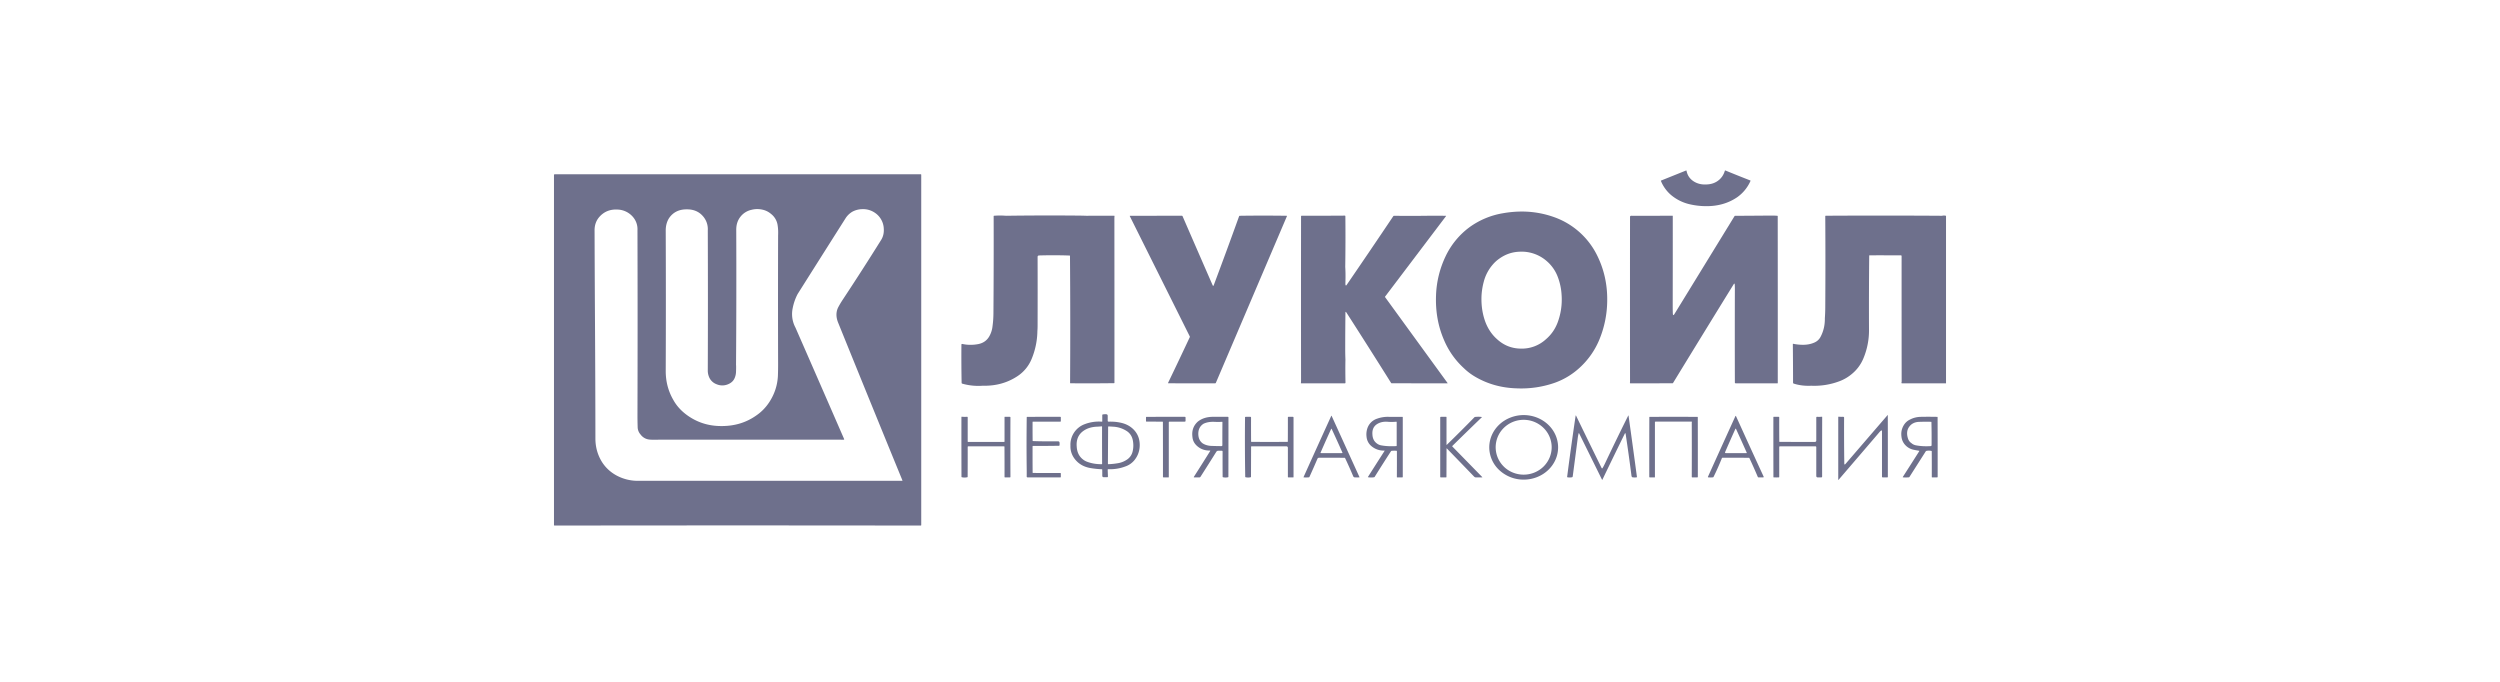 <svg xmlns="http://www.w3.org/2000/svg" width="176" height="48" fill="none"><path fill="#6E708C" d="M118.732 12.027c.064.329.242.582.534.76.238.143.507.21.806.2.379 0 .694-.106.947-.321.196-.166.332-.38.409-.64.008-.024.023-.031.047-.021.546.225 1.126.457 1.739.696.022.009.028.023.018.044a2.761 2.761 0 0 1-.938 1.143c-.635.431-1.38.64-2.236.625a5.142 5.142 0 0 1-1.194-.155 3.123 3.123 0 0 1-1.226-.633 2.58 2.58 0 0 1-.707-.98c-.008-.017-.002-.03.016-.037l1.744-.701c.023-.01.036-.003.041.02ZM39.088 12.267c8.565.004 17.14.004 25.723 0 .03 0 .044.014.044.042v24.65c0 .027-.014.041-.044.041-8.584-.013-17.163-.013-25.737 0a.145.145 0 0 1-.074-.017V12.292a.174.174 0 0 1 .088-.025Zm15.193 2.793a1.366 1.366 0 0 0-.626-.304 1.631 1.631 0 0 0-.744.014 1.35 1.35 0 0 0-.766.467c-.21.257-.315.57-.313.943.012 3.181.007 6.35-.015 9.506 0 .019.002.038.005.056.002.119 0 .251-.005.396-.001.165-.032.32-.092.463-.082.208-.243.36-.482.455a1.02 1.02 0 0 1-.781 0 .922.922 0 0 1-.501-.424 1.174 1.174 0 0 1-.133-.55c.012-3.287.012-6.573 0-9.86a1.378 1.378 0 0 0-.239-.872c-.29-.415-.706-.618-1.249-.611-.538-.002-.95.201-1.234.61-.16.25-.24.546-.239.887.013 3.296.013 6.592 0 9.888 0 .738.178 1.415.534 2.03.218.394.522.738.913 1.032.728.546 1.562.816 2.501.808.93 0 1.748-.255 2.457-.766.364-.254.668-.574.914-.96.354-.56.546-1.16.578-1.805.01-.262.015-.544.014-.848-.009-3.008-.009-6.017 0-9.026.012-.265.002-.5-.03-.706a1.226 1.226 0 0 0-.467-.823Zm7.366-.042a1.476 1.476 0 0 0-.96-.293 1.525 1.525 0 0 0-.664.17 1.42 1.42 0 0 0-.49.462 3572.725 3572.725 0 0 0-3.38 5.343 3.61 3.61 0 0 0-.343.974 2.017 2.017 0 0 0 .192 1.393c1.149 2.623 2.29 5.235 3.422 7.836.015.035.003.052-.036.052-4.428-.005-8.843-.005-13.243 0-.18.006-.332.002-.457-.014a.862.862 0 0 1-.585-.343.807.807 0 0 1-.21-.477c-.01-.279-.016-.599-.015-.96.012-4.318.012-8.635 0-12.953a1.32 1.32 0 0 0-.313-.929 1.487 1.487 0 0 0-1.086-.526c-.523-.029-.95.142-1.279.512-.23.26-.344.578-.342.957.007 2.17.017 4.34.03 6.512.016 2.713.026 5.425.029 8.136 0 .604.154 1.154.46 1.65.247.389.576.7.987.932a3.15 3.15 0 0 0 1.573.398c6.202.002 12.393 0 18.574-.003.02 0 .026-.009.02-.026-1.514-3.689-3.021-7.39-4.524-11.101-.156-.384-.16-.736-.012-1.056.095-.184.207-.374.336-.569a187.396 187.396 0 0 0 2.707-4.212c.14-.23.2-.492.18-.788a1.414 1.414 0 0 0-.57-1.077ZM107.005 14.894a6.746 6.746 0 0 1 2.427.4 5.376 5.376 0 0 1 2.947 2.57c.524 1.01.781 2.1.769 3.274a7.306 7.306 0 0 1-.593 2.864 5.544 5.544 0 0 1-1.34 1.878 5.113 5.113 0 0 1-1.739 1.06 7.129 7.129 0 0 1-2.722.399c-1.07-.034-2.041-.309-2.913-.823a4.116 4.116 0 0 1-.788-.6 5.66 5.66 0 0 1-1.396-1.982c-.419-.968-.605-2.018-.56-3.15a6.928 6.928 0 0 1 .674-2.743 5.453 5.453 0 0 1 1.657-2.027 5.573 5.573 0 0 1 2.387-1.003 7.71 7.71 0 0 1 1.19-.117Zm-1.595 9.001c.465.42 1.012.636 1.639.647a2.512 2.512 0 0 0 1.779-.653c.373-.318.648-.709.825-1.173a4.607 4.607 0 0 0 .284-1.946 4.23 4.23 0 0 0-.295-1.341 2.74 2.74 0 0 0-.766-1.06 2.683 2.683 0 0 0-1.871-.65c-.522.014-.997.17-1.426.47a2.475 2.475 0 0 0-.501.452 2.97 2.97 0 0 0-.622 1.197c-.106.394-.16.79-.162 1.187-.003.589.09 1.14.28 1.652.19.492.468.898.836 1.218ZM70.866 15.19c1.637-.023 3.287-.027 4.95-.013.264.002.49.007.678.014.636-.005 1.282-.006 1.938-.003.024 0 .034.013.029.036-.005.05-.008.124-.008.221.004 3.849.005 7.683.004 11.502 0 .018-.01.028-.03.028-1.018.014-2.04.017-3.064.007-.02 0-.03-.01-.029-.028a645.87 645.87 0 0 0-.007-8.935c0-.018-.01-.028-.03-.029a33.033 33.033 0 0 0-2.136-.006c-.076.002-.114.036-.114.103.005 1.61.005 3.22 0 4.83 0 .154-.006.286-.015.396a5.29 5.29 0 0 1-.401 1.946 2.648 2.648 0 0 1-1.032 1.243c-.693.45-1.482.669-2.368.654h-.059a4.146 4.146 0 0 1-1.427-.146c-.03-.01-.046-.029-.047-.059a97.514 97.514 0 0 1-.014-2.678c0-.047.025-.066.074-.056.349.074.707.079 1.075.014.374-.065.648-.255.822-.568.119-.215.193-.45.22-.707.04-.285.06-.586.063-.9.016-2.243.022-4.52.015-6.832 0-.021.01-.033.033-.035.277-.021.551-.021.821 0l.06.002ZM83.197 15.188c.027 0 .045.011.056.035.705 1.624 1.41 3.241 2.113 4.852.03.067.058.067.084-.002a365.063 365.063 0 0 0 1.78-4.843c.009-.025.027-.038.055-.039a110.78 110.78 0 0 1 3.301 0c.017 0 .023.007.016.022L85.6 26.944a.066.066 0 0 1-.066.043c-1.105.002-2.197 0-3.276-.004-.027 0-.034-.011-.023-.034.542-1.125 1.05-2.197 1.526-3.213a.057.057 0 0 0-.001-.052l-4.219-8.46c-.01-.022-.004-.032.02-.032l3.637-.004Z"/><path fill="#6E708C" d="M91.642 15.188c.98.002 1.988 0 3.022-.008.033 0 .05.015.05.048a141.488 141.488 0 0 1-.009 3.565c.02.297.025.655.013 1.073-.003.09-.002.151.004.186.017.06.043.063.079.012a576.059 576.059 0 0 0 3.282-4.838.076.076 0 0 1 .068-.035c.756.01 1.502.01 2.239 0 .454-.006.919-.005 1.396.002.02 0 .024.009.012.024l-4.288 5.665c-.009.012-.009.024 0 .037 1.46 2.009 2.924 4.021 4.392 6.038.016.021.01.032-.018.032l-3.907-.007a.048.048 0 0 1-.044-.024 537.863 537.863 0 0 0-3.142-4.95c-.049-.077-.073-.07-.073.02-.01.873-.015 1.745-.015 2.613 0 .184.005.41.015.678-.01.47-.008 1.007.004 1.612 0 .039-.019.058-.059.058-.978-.004-1.996-.005-3.055-.003-.021 0-.029-.01-.024-.03.007-.05.01-.115.01-.196a4025.93 4025.93 0 0 1 0-11.527c0-.03.017-.046.049-.046ZM114.842 15.19c.952.003 1.918.002 2.899-.003.015 0 .022.007.022.021.001 2.062 0 4.142-.004 6.24 0 .288.003.501.01.639.01.12.047.127.11.024l4.23-6.892a.049.049 0 0 1 .044-.025c.804-.004 1.618-.01 2.442-.017.214-.002.39.003.527.014.02.002.03.013.03.032.004 3.862.005 7.776.003 11.742 0 .014-.007.02-.021.02h-2.94c-.039 0-.059-.018-.059-.056-.007-2.185-.007-4.37 0-6.554 0-.143-.003-.26-.01-.35-.011-.072-.036-.077-.074-.014-1.428 2.313-2.85 4.629-4.266 6.947-.009.016-.024.024-.044.024-.961.004-1.946.006-2.957.004-.032 0-.044-.015-.035-.046.003-.027.005-.074.005-.138-.005-3.842-.005-7.684 0-11.526 0-.057.029-.085.088-.085ZM128.541 15.188c2.737-.016 5.453-.015 8.15.003a.308.308 0 0 0 .058-.006.503.503 0 0 1 .251.01v11.794a518.29 518.29 0 0 0-3.08-.003c-.06 0-.076-.026-.047-.076a.616.616 0 0 0 .004-.08c-.004-2.93-.005-5.864-.004-8.802 0-.034-.018-.05-.053-.051-.725-.004-1.457-.005-2.197-.003-.02 0-.03.009-.03.028-.017 1.73-.022 3.462-.015 5.198a5.087 5.087 0 0 1-.401 2.045 2.798 2.798 0 0 1-.795 1.073 2.985 2.985 0 0 1-.855.509 5.01 5.01 0 0 1-1.985.33.83.83 0 0 0-.059 0c-.43.018-.829-.032-1.199-.15-.036-.011-.053-.035-.053-.071-.001-.92-.006-1.823-.015-2.711 0-.02.01-.027.029-.022.24.049.475.072.707.07.276-.002.525-.05.748-.144a.882.882 0 0 0 .472-.424c.205-.39.305-.822.298-1.296.018-.264.028-.527.029-.791.014-2.138.014-4.268 0-6.39 0-.027.014-.04.042-.04ZM77.637 29.178a.943.943 0 0 1 .233-.016c.075.004.113.041.113.113v.34c0 .05.026.073.078.07.277-.008.525.011.747.056.42.073.76.246 1.02.52.274.291.41.65.409 1.076-.002.4-.126.751-.372 1.056-.165.201-.371.347-.619.438a3.075 3.075 0 0 1-1.22.201c-.03 0-.045.015-.044.045l.016.462c.001.039-.018.058-.058.058h-.223c-.08 0-.118-.037-.117-.113.002-.163 0-.302-.003-.42 0-.019-.01-.028-.03-.029a6.038 6.038 0 0 1-.733-.073c-.525-.076-.926-.308-1.205-.696a1.42 1.42 0 0 1-.269-.886 1.538 1.538 0 0 1 .976-1.508 2.79 2.79 0 0 1 1.232-.186c.021.001.032-.008.032-.028v-.436c0-.024.012-.039.037-.044Zm-1.396 3.166a.993.993 0 0 0 .287.162c.317.12.663.177 1.037.173.016 0 .024-.007.024-.022-.005-.88-.006-1.753-.004-2.62 0-.016-.009-.024-.026-.024-.108.012-.218.02-.328.025-.446.017-.808.15-1.086.399-.267.25-.381.588-.343 1.013.023.388.17.685.439.894Zm3.1-1.985a1.929 1.929 0 0 0-1.005-.321 4.163 4.163 0 0 0-.294-.015c-.02 0-.03.01-.03.029l-.015 2.587c0 .028.015.042.043.04a5.06 5.06 0 0 0 .664-.07 1.58 1.58 0 0 0 .652-.265.931.931 0 0 0 .376-.544c.06-.233.07-.472.033-.717-.043-.319-.185-.56-.424-.724ZM132.901 29.235c.004 1.41.005 2.855.003 4.334 0 .024-.013.037-.039.039a5.484 5.484 0 0 1-.315.002c-.039 0-.058-.02-.058-.056V30.35c0-.042-.021-.056-.061-.041a.696.696 0 0 0-.134.133c-.949 1.11-1.902 2.221-2.858 3.333-.018.02-.026.017-.026-.009v-4.39c0-.033.017-.047.05-.041.067.01.163.013.289.009.049-.002.074.02.073.068-.006 1.099-.001 2.172.014 3.219.002.083.03.093.086.029l2.957-3.432c.013-.015.019-.013.019.006ZM109.691 31.498a2.161 2.161 0 0 1-.186.869 2.271 2.271 0 0 1-.527.736c-.225.21-.493.378-.787.491a2.563 2.563 0 0 1-.928.172 2.509 2.509 0 0 1-1.712-.669 2.205 2.205 0 0 1-.707-1.607c.001-.298.064-.594.186-.87.123-.275.302-.525.527-.736.225-.21.493-.377.787-.49a2.566 2.566 0 0 1 1.855.002c.294.115.56.283.785.494.225.212.403.462.524.738.121.276.183.572.183.87Zm-2.415 1.917a1.994 1.994 0 0 0 1.392-.572c.367-.364.572-.856.57-1.368a1.914 1.914 0 0 0-.585-1.361 1.997 1.997 0 0 0-1.398-.559 1.993 1.993 0 0 0-1.391.573 1.907 1.907 0 0 0-.416 2.105 1.94 1.94 0 0 0 1.073 1.04c.24.095.496.144.755.142ZM110.959 29.273c.597 1.23 1.193 2.453 1.79 3.666.023.048.049.05.077.004.046-.077.093-.166.142-.268a189.481 189.481 0 0 1 1.654-3.406c.015-.029.024-.027.029.005.208 1.484.405 2.917.589 4.298.003.018-.006.03-.025.033-.048.008-.128.01-.24.005-.069-.003-.108-.04-.118-.113-.129-1.01-.266-1.988-.41-2.938-.012-.08-.036-.084-.072-.01a397.995 397.995 0 0 0-1.564 3.217c-.01.02-.02.02-.031 0l-1.6-3.24c-.022-.044-.038-.042-.05.005a2.897 2.897 0 0 0-.059.325c-.116.9-.233 1.793-.351 2.68-.006.042-.031.065-.076.068a.978.978 0 0 1-.293-.002c-.018-.006-.027-.018-.024-.037.184-1.426.383-2.854.596-4.287.006-.04.018-.042.036-.005ZM93.75 29.285l1.954 4.296c.008.017.002.027-.017.028a4.486 4.486 0 0 1-.298 0c-.06-.002-.101-.03-.124-.082a31.216 31.216 0 0 0-.568-1.272.042.042 0 0 0-.041-.026c-.583-.004-1.18-.005-1.794-.003-.055 0-.093.025-.115.074-.187.437-.374.862-.562 1.274a.05.05 0 0 1-.041.03c-.083.01-.201.013-.354.005-.02-.001-.026-.01-.018-.028.638-1.418 1.286-2.85 1.946-4.296.01-.024.021-.024.031 0Zm-.043.925c-.247.539-.493 1.09-.738 1.653-.01.023-.002.035.024.035.492.006.989.006 1.49 0 .025 0 .033-.012.023-.035a85.512 85.512 0 0 0-.75-1.653c-.016-.036-.032-.036-.049 0ZM122.219 29.306a640.122 640.122 0 0 0 1.936 4.237c.02.045.005.067-.046.067h-.292c-.035 0-.06-.015-.073-.047a38.684 38.684 0 0 0-.584-1.308c-.008-.017-.022-.026-.042-.026a188.14 188.14 0 0 0-1.852-.003.046.046 0 0 0-.046.031c-.192.48-.388.918-.586 1.317a.055.055 0 0 1-.042.03c-.06.01-.162.011-.307.006-.043-.002-.057-.021-.039-.06.638-1.415 1.279-2.83 1.922-4.244.017-.037.034-.037.051 0Zm-.055.903c-.24.532-.477 1.067-.71 1.604-.026.059-.005.088.061.088h1.421c.033 0 .043-.014.03-.043a194.64 194.64 0 0 0-.744-1.649c-.02-.042-.039-.042-.058 0ZM67.722 29.337c.073.01.192.012.357.006.032 0 .047.014.047.044v1.695c0 .019.01.028.03.028h2.533c.02 0 .03-.01.03-.028v-1.717c0-.014.007-.02.021-.02h.347c.032 0 .048.015.048.045a492.228 492.228 0 0 0 0 4.175c0 .03-.015.045-.047.045h-.325c-.03 0-.044-.014-.044-.042.002-.715 0-1.42-.004-2.115 0-.02-.01-.029-.03-.029-.813-.004-1.65-.005-2.508-.003-.034 0-.051.016-.051.05.002.7 0 1.398-.004 2.094 0 .019-.01.03-.028.034a.936.936 0 0 1-.378 0c-.019-.004-.028-.015-.028-.034a925.594 925.594 0 0 1-.004-4.197c0-.024.013-.035.038-.031ZM128.25 29.337c.022-.003.032.006.032.028-.004 1.373-.006 2.764-.004 4.175 0 .047-.024.07-.073.07h-.221c-.079 0-.118-.037-.118-.113v-2.013c0-.042-.022-.063-.066-.063h-2.483c-.039 0-.059.019-.059.056v2.092c0 .024-.013.037-.039.039a3.82 3.82 0 0 1-.34 0c-.02 0-.03-.01-.03-.03a979.107 979.107 0 0 1-.003-4.21c0-.016.008-.023.024-.023h.344c.03 0 .044.014.044.042-.002.583-.001 1.147.004 1.692 0 .018.01.028.029.028.809.004 1.633.005 2.472.003.069 0 .103-.033.103-.099v-1.61c0-.04.021-.058.062-.057.146.005.253.003.322-.007ZM72.314 29.348c.764-.004 1.539-.005 2.324-.003.03 0 .044.014.044.042v.254c0 .028-.015.043-.044.043h-1.913c-.021 0-.032.01-.032.03-.002.455 0 .89.004 1.308 0 .019.01.029.03.03.489.019 1.072.024 1.749.016.073 0 .113.034.117.104a.732.732 0 0 1-.004.183c-.004.018-.016.027-.036.027a69.46 69.46 0 0 1-1.815.01c-.03 0-.045.015-.045.043-.002.62 0 1.232.004 1.833 0 .019.01.028.03.028.616.004 1.254.005 1.91.004.03 0 .045.014.045.042v.226c0 .028-.015.042-.044.042H72.36c-.059 0-.086-.028-.08-.084a22.76 22.76 0 0 0 0-.523c-.015-1.222-.014-2.43.002-3.627 0-.019.01-.028.03-.028ZM80.711 29.348a400.97 400.97 0 0 1 2.692-.003c.04 0 .06.018.06.056v.226c0 .038-.02.056-.06.056h-1.06c-.04 0-.06.02-.06.057v3.842c0 .019-.009.028-.029.028h-.332c-.034 0-.05-.016-.05-.049.001-1.303 0-2.585-.004-3.846 0-.019-.01-.028-.03-.028a69.633 69.633 0 0 0-1.116-.004c-.028 0-.043-.013-.043-.04a4.33 4.33 0 0 1 .001-.267c.001-.019.011-.028.031-.028ZM85.378 29.345c.343-.003.697-.003 1.06 0 .03 0 .045.014.045.042.001 1.402 0 2.795-.004 4.178 0 .019-.01.03-.029.034a.809.809 0 0 1-.347 0c-.02-.004-.03-.015-.03-.034-.004-.578-.005-1.17-.003-1.777 0-.037-.02-.056-.059-.056h-.237a.165.165 0 0 0-.15.081c-.352.563-.72 1.144-1.105 1.746a.106.106 0 0 1-.095.051h-.343c-.04 0-.049-.016-.028-.048.374-.583.755-1.187 1.145-1.812.012-.019.007-.029-.017-.03-.322.005-.599-.082-.831-.26-.244-.187-.377-.417-.401-.689-.059-.43.058-.785.35-1.064a.46.46 0 0 1 .044-.038c.277-.213.622-.321 1.035-.325Zm-.711 1.867c.176.112.384.172.622.18.186.007.417.012.693.015.049 0 .073-.025.073-.073-.002-.558 0-1.095.004-1.611 0-.02-.01-.029-.03-.029-.157.012-.33.013-.519.004-.289-.015-.539.025-.75.118a.312.312 0 0 0-.051.029c-.241.162-.357.405-.348.728.008.282.11.495.306.64ZM87.68 29.347c.09-.004.203-.004.335-.003.039 0 .059.02.059.058-.002.573-.001 1.132.003 1.677 0 .018.01.028.03.028.842.006 1.684.006 2.526 0 .02 0 .03-.01.03-.028.004-.545.005-1.109.004-1.692 0-.028.014-.043.044-.043h.294c.04 0 .06.02.06.057v4.181c0 .019-.01.028-.03.028h-.324c-.03 0-.044-.014-.044-.042v-2.034c0-.075-.04-.113-.118-.113-.825-.002-1.639 0-2.442.003-.02 0-.03.01-.03.029l-.007 2.112c0 .019-.01.03-.029.034a.809.809 0 0 1-.347 0c-.02-.004-.03-.015-.03-.034a146.362 146.362 0 0 1-.013-4.189c0-.019.009-.029.028-.03ZM97.753 29.345c.31.004.628.004.957 0 .03 0 .045.014.045.042v4.182c0 .025-.013.037-.04.039a6.62 6.62 0 0 1-.342.002c-.023 0-.035-.011-.034-.034.004-.609.005-1.21.003-1.802 0-.026-.014-.04-.042-.041a2.132 2.132 0 0 0-.33.005.064.064 0 0 0-.045.028c-.387.598-.77 1.198-1.147 1.803a.067.067 0 0 1-.045.03 1.31 1.31 0 0 1-.413 0c-.02-.002-.024-.01-.014-.026.379-.598.767-1.207 1.166-1.828.01-.016.005-.024-.014-.024a1.32 1.32 0 0 1-.88-.29.962.962 0 0 1-.372-.674 1.333 1.333 0 0 1 .062-.618 1.07 1.07 0 0 1 .678-.664c.261-.093.53-.137.807-.13Zm-.829 1.867c.087.07.186.117.298.138.309.06.663.078 1.064.056.028-.001.041-.015.041-.041v-1.642c0-.025-.013-.036-.038-.034-.169.017-.347.02-.536.009-.316-.035-.585.018-.807.158-.24.154-.35.393-.328.717.01.283.112.496.306.64ZM101.451 29.345h.353c.02 0 .03.009.03.028V31.3c0 .024.009.028.026.01.659-.64 1.305-1.285 1.939-1.934a.08.08 0 0 1 .05-.024c.163-.017.316-.017.46.003.019.002.022.01.009.023a252.02 252.02 0 0 0-2.071 2.015c-.014.014-.015.028-.001.042.701.715 1.398 1.429 2.093 2.14.023.024.018.035-.015.035h-.411a.182.182 0 0 1-.135-.056 675.546 675.546 0 0 0-1.915-1.978c-.017-.017-.026-.014-.026.01l-.007 1.993c0 .019-.01.028-.029.03a7.093 7.093 0 0 1-.361 0c-.032 0-.048-.015-.048-.046V29.4c0-.038.019-.056.059-.056ZM116.142 29.348c1.118-.006 2.235-.006 3.352 0 .02 0 .03.01.03.028.004 1.373.005 2.769.003 4.186 0 .032-.017.048-.051.048h-.332c-.029 0-.044-.014-.044-.042.005-1.262.005-2.514 0-3.757a.46.46 0 0 1 .004-.08c.018-.032.008-.048-.03-.048h-2.523c-.029 0-.044.015-.044.043v3.864c0 .014-.007.02-.021.02h-.325c-.034 0-.052-.016-.052-.048-.002-1.433 0-2.828.004-4.186 0-.019.01-.028.029-.028ZM135.247 29.345c.387-.007.764-.006 1.131.002.019 0 .029.01.029.03.005 1.373.006 2.768.004 4.185 0 .032-.017.048-.052.048h-.331c-.02 0-.03-.009-.03-.028.002-.611.001-1.213-.003-1.805 0-.018-.01-.03-.029-.034a.81.81 0 0 0-.348 0 .067.067 0 0 0-.044.03l-1.148 1.803a.06.06 0 0 1-.044.028 2.441 2.441 0 0 1-.399.003c-.028-.002-.035-.014-.02-.037.381-.593.765-1.195 1.152-1.805.012-.02.006-.03-.017-.033a7.39 7.39 0 0 1-.37-.067 1.097 1.097 0 0 1-.582-.318 1.01 1.01 0 0 1-.284-.618c-.036-.28.014-.537.151-.774.112-.194.268-.336.468-.427.229-.118.485-.179.766-.183Zm-.681 1.853c.091.079.195.13.313.152.306.06.65.08 1.033.057.047-.002.071-.025.072-.07.005-.551.001-1.089-.011-1.614 0-.02-.01-.028-.03-.028-.25-.007-.517-.006-.799.003-.324.003-.569.118-.733.342-.157.214-.191.475-.103.784.043.165.129.29.258.374Z"/></svg>
